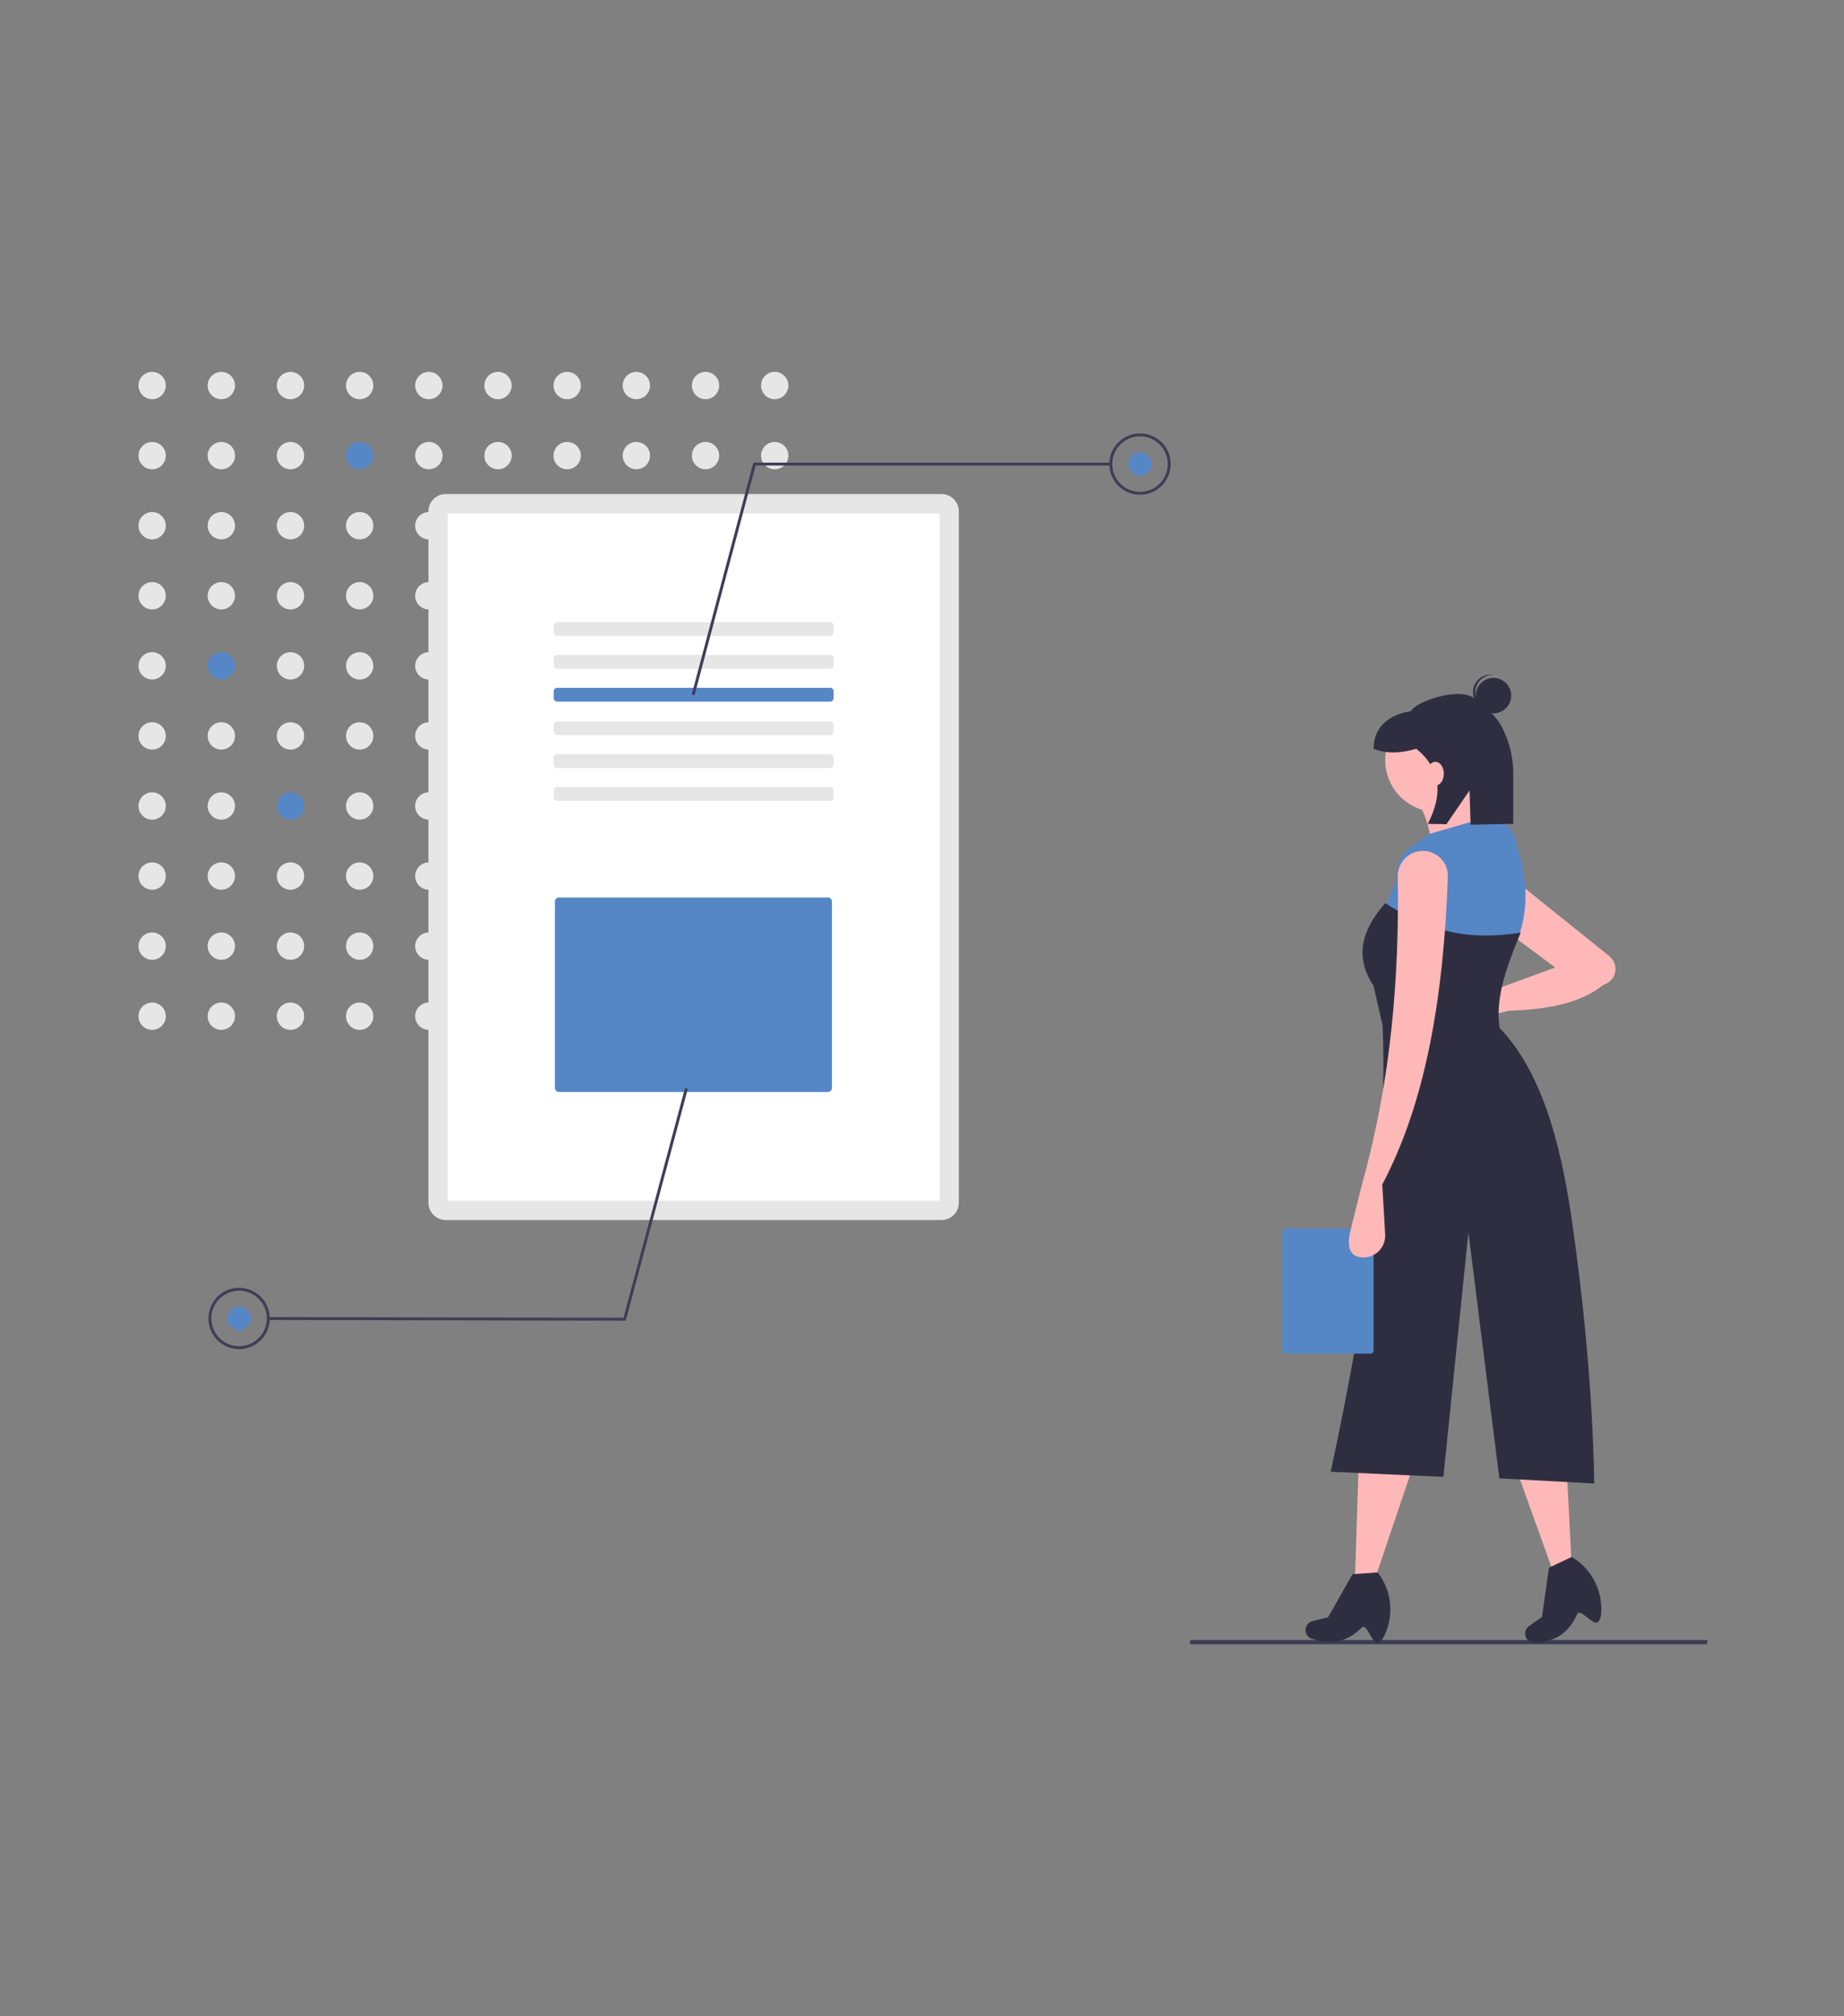 <svg width="506" height="553" viewBox="0 0 506 553" fill="none" xmlns="http://www.w3.org/2000/svg">
<rect x="0" y="0" width="506" height="553" fill="#808080" stroke="none"/>
<g clip-path="url(#clip0_2263_14370)">
<path d="M468.392 451H326.541V449.841H468.602L468.392 451Z" fill="#3F3D56"/>
<path d="M41.75 109.5C43.821 109.5 45.5 107.821 45.5 105.75C45.5 103.679 43.821 102 41.75 102C39.679 102 38 103.679 38 105.75C38 107.821 39.679 109.5 41.75 109.5Z" fill="#E6E6E6"/>
<path d="M60.732 109.5C62.803 109.5 64.482 107.821 64.482 105.75C64.482 103.679 62.803 102 60.732 102C58.661 102 56.982 103.679 56.982 105.75C56.982 107.821 58.661 109.5 60.732 109.5Z" fill="#E6E6E6"/>
<path d="M79.713 109.5C81.784 109.5 83.463 107.821 83.463 105.75C83.463 103.679 81.784 102 79.713 102C77.642 102 75.963 103.679 75.963 105.75C75.963 107.821 77.642 109.5 79.713 109.5Z" fill="#E6E6E6"/>
<path d="M98.693 109.5C100.764 109.5 102.443 107.821 102.443 105.75C102.443 103.679 100.764 102 98.693 102C96.622 102 94.943 103.679 94.943 105.75C94.943 107.821 96.622 109.5 98.693 109.5Z" fill="#E6E6E6"/>
<path d="M117.676 109.5C119.747 109.5 121.425 107.821 121.425 105.75C121.425 103.679 119.747 102 117.676 102C115.605 102 113.926 103.679 113.926 105.75C113.926 107.821 115.605 109.5 117.676 109.5Z" fill="#E6E6E6"/>
<path d="M136.658 109.5C138.729 109.5 140.408 107.821 140.408 105.75C140.408 103.679 138.729 102 136.658 102C134.587 102 132.908 103.679 132.908 105.75C132.908 107.821 134.587 109.5 136.658 109.5Z" fill="#E6E6E6"/>
<path d="M155.639 109.5C157.709 109.5 159.388 107.821 159.388 105.75C159.388 103.679 157.709 102 155.639 102C153.568 102 151.889 103.679 151.889 105.75C151.889 107.821 153.568 109.5 155.639 109.5Z" fill="#E6E6E6"/>
<path d="M174.619 109.5C176.69 109.5 178.369 107.821 178.369 105.75C178.369 103.679 176.69 102 174.619 102C172.548 102 170.869 103.679 170.869 105.75C170.869 107.821 172.548 109.5 174.619 109.5Z" fill="#E6E6E6"/>
<path d="M193.603 109.5C195.674 109.5 197.353 107.821 197.353 105.75C197.353 103.679 195.674 102 193.603 102C191.532 102 189.854 103.679 189.854 105.75C189.854 107.821 191.532 109.5 193.603 109.5Z" fill="#E6E6E6"/>
<path d="M212.584 109.5C214.655 109.5 216.334 107.821 216.334 105.75C216.334 103.679 214.655 102 212.584 102C210.513 102 208.834 103.679 208.834 105.75C208.834 107.821 210.513 109.5 212.584 109.5Z" fill="#E6E6E6"/>
<path d="M41.75 128.72C43.821 128.72 45.5 127.041 45.5 124.97C45.5 122.899 43.821 121.22 41.75 121.22C39.679 121.22 38 122.899 38 124.97C38 127.041 39.679 128.72 41.75 128.72Z" fill="#E6E6E6"/>
<path d="M60.732 128.72C62.803 128.72 64.482 127.041 64.482 124.97C64.482 122.899 62.803 121.22 60.732 121.22C58.661 121.22 56.982 122.899 56.982 124.97C56.982 127.041 58.661 128.72 60.732 128.72Z" fill="#E6E6E6"/>
<path d="M79.713 128.72C81.784 128.72 83.463 127.041 83.463 124.97C83.463 122.899 81.784 121.22 79.713 121.22C77.642 121.22 75.963 122.899 75.963 124.97C75.963 127.041 77.642 128.72 79.713 128.72Z" fill="#E6E6E6"/>
<path d="M98.693 128.72C100.764 128.72 102.443 127.041 102.443 124.97C102.443 122.899 100.764 121.22 98.693 121.22C96.622 121.22 94.943 122.899 94.943 124.97C94.943 127.041 96.622 128.72 98.693 128.72Z" fill="#5587C6"/>
<path d="M117.676 128.72C119.747 128.72 121.425 127.041 121.425 124.97C121.425 122.899 119.747 121.22 117.676 121.22C115.605 121.22 113.926 122.899 113.926 124.97C113.926 127.041 115.605 128.72 117.676 128.72Z" fill="#E6E6E6"/>
<path d="M136.658 128.72C138.729 128.72 140.408 127.041 140.408 124.97C140.408 122.899 138.729 121.22 136.658 121.22C134.587 121.22 132.908 122.899 132.908 124.97C132.908 127.041 134.587 128.72 136.658 128.72Z" fill="#E6E6E6"/>
<path d="M155.639 128.72C157.709 128.72 159.388 127.041 159.388 124.97C159.388 122.899 157.709 121.22 155.639 121.22C153.568 121.22 151.889 122.899 151.889 124.97C151.889 127.041 153.568 128.72 155.639 128.72Z" fill="#E6E6E6"/>
<path d="M174.619 128.72C176.69 128.72 178.369 127.041 178.369 124.97C178.369 122.899 176.69 121.22 174.619 121.22C172.548 121.22 170.869 122.899 170.869 124.97C170.869 127.041 172.548 128.72 174.619 128.72Z" fill="#E6E6E6"/>
<path d="M193.603 128.72C195.674 128.72 197.353 127.041 197.353 124.97C197.353 122.899 195.674 121.22 193.603 121.22C191.532 121.22 189.854 122.899 189.854 124.97C189.854 127.041 191.532 128.72 193.603 128.72Z" fill="#E6E6E6"/>
<path d="M212.584 128.72C214.655 128.72 216.334 127.041 216.334 124.97C216.334 122.899 214.655 121.22 212.584 121.22C210.513 121.22 208.834 122.899 208.834 124.97C208.834 127.041 210.513 128.72 212.584 128.72Z" fill="#E6E6E6"/>
<path d="M41.75 147.94C43.821 147.94 45.5 146.261 45.5 144.19C45.5 142.119 43.821 140.44 41.75 140.44C39.679 140.44 38 142.119 38 144.19C38 146.261 39.679 147.94 41.75 147.94Z" fill="#E6E6E6"/>
<path d="M60.732 147.94C62.803 147.94 64.482 146.261 64.482 144.19C64.482 142.119 62.803 140.44 60.732 140.44C58.661 140.44 56.982 142.119 56.982 144.19C56.982 146.261 58.661 147.94 60.732 147.94Z" fill="#E6E6E6"/>
<path d="M79.713 147.94C81.784 147.94 83.463 146.261 83.463 144.19C83.463 142.119 81.784 140.44 79.713 140.44C77.642 140.44 75.963 142.119 75.963 144.19C75.963 146.261 77.642 147.94 79.713 147.94Z" fill="#E6E6E6"/>
<path d="M98.693 147.94C100.764 147.94 102.443 146.261 102.443 144.19C102.443 142.119 100.764 140.44 98.693 140.44C96.622 140.44 94.943 142.119 94.943 144.19C94.943 146.261 96.622 147.94 98.693 147.94Z" fill="#E6E6E6"/>
<path d="M117.676 147.94C119.747 147.94 121.425 146.261 121.425 144.19C121.425 142.119 119.747 140.44 117.676 140.44C115.605 140.44 113.926 142.119 113.926 144.19C113.926 146.261 115.605 147.94 117.676 147.94Z" fill="#E6E6E6"/>
<path d="M136.658 147.94C138.729 147.94 140.408 146.261 140.408 144.19C140.408 142.119 138.729 140.44 136.658 140.44C134.587 140.44 132.908 142.119 132.908 144.19C132.908 146.261 134.587 147.94 136.658 147.94Z" fill="#E6E6E6"/>
<path d="M155.639 147.94C157.709 147.94 159.388 146.261 159.388 144.19C159.388 142.119 157.709 140.44 155.639 140.44C153.568 140.44 151.889 142.119 151.889 144.19C151.889 146.261 153.568 147.94 155.639 147.94Z" fill="#E6E6E6"/>
<path d="M174.619 147.94C176.69 147.94 178.369 146.261 178.369 144.19C178.369 142.119 176.69 140.44 174.619 140.44C172.548 140.44 170.869 142.119 170.869 144.19C170.869 146.261 172.548 147.94 174.619 147.94Z" fill="#E6E6E6"/>
<path d="M193.603 147.94C195.674 147.94 197.353 146.261 197.353 144.19C197.353 142.119 195.674 140.44 193.603 140.44C191.532 140.44 189.854 142.119 189.854 144.19C189.854 146.261 191.532 147.94 193.603 147.94Z" fill="#E6E6E6"/>
<path d="M212.584 147.94C214.655 147.94 216.334 146.261 216.334 144.19C216.334 142.119 214.655 140.44 212.584 140.44C210.513 140.44 208.834 142.119 208.834 144.19C208.834 146.261 210.513 147.94 212.584 147.94Z" fill="#E6E6E6"/>
<path d="M41.75 167.16C43.821 167.16 45.5 165.481 45.5 163.41C45.5 161.339 43.821 159.66 41.75 159.66C39.679 159.66 38 161.339 38 163.41C38 165.481 39.679 167.16 41.75 167.16Z" fill="#E6E6E6"/>
<path d="M60.732 167.16C62.803 167.16 64.482 165.481 64.482 163.41C64.482 161.339 62.803 159.66 60.732 159.66C58.661 159.66 56.982 161.339 56.982 163.41C56.982 165.481 58.661 167.16 60.732 167.16Z" fill="#E6E6E6"/>
<path d="M79.713 167.16C81.784 167.16 83.463 165.481 83.463 163.41C83.463 161.339 81.784 159.66 79.713 159.66C77.642 159.66 75.963 161.339 75.963 163.41C75.963 165.481 77.642 167.16 79.713 167.16Z" fill="#E6E6E6"/>
<path d="M98.693 167.16C100.764 167.16 102.443 165.481 102.443 163.41C102.443 161.339 100.764 159.66 98.693 159.66C96.622 159.66 94.943 161.339 94.943 163.41C94.943 165.481 96.622 167.16 98.693 167.16Z" fill="#E6E6E6"/>
<path d="M117.676 167.16C119.747 167.16 121.425 165.481 121.425 163.41C121.425 161.339 119.747 159.66 117.676 159.66C115.605 159.66 113.926 161.339 113.926 163.41C113.926 165.481 115.605 167.16 117.676 167.16Z" fill="#E6E6E6"/>
<path d="M136.658 167.16C138.729 167.16 140.408 165.481 140.408 163.41C140.408 161.339 138.729 159.66 136.658 159.66C134.587 159.66 132.908 161.339 132.908 163.41C132.908 165.481 134.587 167.16 136.658 167.16Z" fill="#E6E6E6"/>
<path d="M155.639 167.16C157.709 167.16 159.388 165.481 159.388 163.41C159.388 161.339 157.709 159.66 155.639 159.66C153.568 159.66 151.889 161.339 151.889 163.41C151.889 165.481 153.568 167.16 155.639 167.16Z" fill="#E6E6E6"/>
<path d="M174.619 167.16C176.69 167.16 178.369 165.481 178.369 163.41C178.369 161.339 176.69 159.66 174.619 159.66C172.548 159.66 170.869 161.339 170.869 163.41C170.869 165.481 172.548 167.16 174.619 167.16Z" fill="#E6E6E6"/>
<path d="M193.603 167.16C195.674 167.16 197.353 165.481 197.353 163.41C197.353 161.339 195.674 159.66 193.603 159.66C191.532 159.66 189.854 161.339 189.854 163.41C189.854 165.481 191.532 167.16 193.603 167.16Z" fill="#E6E6E6"/>
<path d="M212.584 167.16C214.655 167.16 216.334 165.481 216.334 163.41C216.334 161.339 214.655 159.66 212.584 159.66C210.513 159.66 208.834 161.339 208.834 163.41C208.834 165.481 210.513 167.16 212.584 167.16Z" fill="#E6E6E6"/>
<path d="M41.75 186.38C43.821 186.38 45.5 184.701 45.5 182.63C45.5 180.559 43.821 178.88 41.75 178.88C39.679 178.88 38 180.559 38 182.63C38 184.701 39.679 186.38 41.75 186.38Z" fill="#E6E6E6"/>
<path d="M60.732 186.38C62.803 186.38 64.482 184.701 64.482 182.63C64.482 180.559 62.803 178.88 60.732 178.88C58.661 178.88 56.982 180.559 56.982 182.63C56.982 184.701 58.661 186.38 60.732 186.38Z" fill="#5587C6"/>
<path d="M79.713 186.38C81.784 186.38 83.463 184.701 83.463 182.63C83.463 180.559 81.784 178.88 79.713 178.88C77.642 178.88 75.963 180.559 75.963 182.63C75.963 184.701 77.642 186.38 79.713 186.38Z" fill="#E6E6E6"/>
<path d="M98.693 186.38C100.764 186.38 102.443 184.701 102.443 182.63C102.443 180.559 100.764 178.88 98.693 178.88C96.622 178.88 94.943 180.559 94.943 182.63C94.943 184.701 96.622 186.38 98.693 186.38Z" fill="#E6E6E6"/>
<path d="M117.676 186.38C119.747 186.38 121.425 184.701 121.425 182.63C121.425 180.559 119.747 178.88 117.676 178.88C115.605 178.88 113.926 180.559 113.926 182.63C113.926 184.701 115.605 186.38 117.676 186.38Z" fill="#E6E6E6"/>
<path d="M136.658 186.38C138.729 186.38 140.408 184.701 140.408 182.63C140.408 180.559 138.729 178.88 136.658 178.88C134.587 178.88 132.908 180.559 132.908 182.63C132.908 184.701 134.587 186.38 136.658 186.38Z" fill="#E6E6E6"/>
<path d="M155.639 186.38C157.709 186.38 159.388 184.701 159.388 182.63C159.388 180.559 157.709 178.88 155.639 178.88C153.568 178.88 151.889 180.559 151.889 182.63C151.889 184.701 153.568 186.38 155.639 186.38Z" fill="#E6E6E6"/>
<path d="M174.619 186.38C176.69 186.38 178.369 184.701 178.369 182.63C178.369 180.559 176.69 178.88 174.619 178.88C172.548 178.88 170.869 180.559 170.869 182.63C170.869 184.701 172.548 186.38 174.619 186.38Z" fill="#E6E6E6"/>
<path d="M193.603 186.38C195.674 186.38 197.353 184.701 197.353 182.63C197.353 180.559 195.674 178.88 193.603 178.88C191.532 178.88 189.854 180.559 189.854 182.63C189.854 184.701 191.532 186.38 193.603 186.38Z" fill="#E6E6E6"/>
<path d="M212.584 186.38C214.655 186.38 216.334 184.701 216.334 182.63C216.334 180.559 214.655 178.88 212.584 178.88C210.513 178.88 208.834 180.559 208.834 182.63C208.834 184.701 210.513 186.38 212.584 186.38Z" fill="#E6E6E6"/>
<path d="M41.75 205.599C43.821 205.599 45.5 203.921 45.5 201.85C45.5 199.779 43.821 198.1 41.75 198.1C39.679 198.1 38 199.779 38 201.85C38 203.921 39.679 205.599 41.75 205.599Z" fill="#E6E6E6"/>
<path d="M60.732 205.599C62.803 205.599 64.482 203.921 64.482 201.85C64.482 199.779 62.803 198.1 60.732 198.1C58.661 198.1 56.982 199.779 56.982 201.85C56.982 203.921 58.661 205.599 60.732 205.599Z" fill="#E6E6E6"/>
<path d="M79.713 205.599C81.784 205.599 83.463 203.921 83.463 201.85C83.463 199.779 81.784 198.1 79.713 198.1C77.642 198.1 75.963 199.779 75.963 201.85C75.963 203.921 77.642 205.599 79.713 205.599Z" fill="#E6E6E6"/>
<path d="M98.693 205.599C100.764 205.599 102.443 203.921 102.443 201.85C102.443 199.779 100.764 198.1 98.693 198.1C96.622 198.1 94.943 199.779 94.943 201.85C94.943 203.921 96.622 205.599 98.693 205.599Z" fill="#E6E6E6"/>
<path d="M117.676 205.599C119.747 205.599 121.425 203.921 121.425 201.85C121.425 199.779 119.747 198.1 117.676 198.1C115.605 198.1 113.926 199.779 113.926 201.85C113.926 203.921 115.605 205.599 117.676 205.599Z" fill="#E6E6E6"/>
<path d="M136.658 205.599C138.729 205.599 140.408 203.921 140.408 201.85C140.408 199.779 138.729 198.1 136.658 198.1C134.587 198.1 132.908 199.779 132.908 201.85C132.908 203.921 134.587 205.599 136.658 205.599Z" fill="#E6E6E6"/>
<path d="M155.639 205.599C157.709 205.599 159.388 203.921 159.388 201.85C159.388 199.779 157.709 198.1 155.639 198.1C153.568 198.1 151.889 199.779 151.889 201.85C151.889 203.921 153.568 205.599 155.639 205.599Z" fill="#E6E6E6"/>
<path d="M174.619 205.599C176.69 205.599 178.369 203.921 178.369 201.85C178.369 199.779 176.69 198.1 174.619 198.1C172.548 198.1 170.869 199.779 170.869 201.85C170.869 203.921 172.548 205.599 174.619 205.599Z" fill="#E6E6E6"/>
<path d="M193.603 205.599C195.674 205.599 197.353 203.921 197.353 201.85C197.353 199.779 195.674 198.1 193.603 198.1C191.532 198.1 189.854 199.779 189.854 201.85C189.854 203.921 191.532 205.599 193.603 205.599Z" fill="#E6E6E6"/>
<path d="M212.584 205.599C214.655 205.599 216.334 203.921 216.334 201.85C216.334 199.779 214.655 198.1 212.584 198.1C210.513 198.1 208.834 199.779 208.834 201.85C208.834 203.921 210.513 205.599 212.584 205.599Z" fill="#E6E6E6"/>
<path d="M41.75 224.819C43.821 224.819 45.5 223.141 45.5 221.07C45.5 218.999 43.821 217.32 41.75 217.32C39.679 217.32 38 218.999 38 221.07C38 223.141 39.679 224.819 41.75 224.819Z" fill="#E6E6E6"/>
<path d="M60.732 224.819C62.803 224.819 64.482 223.141 64.482 221.07C64.482 218.999 62.803 217.32 60.732 217.32C58.661 217.32 56.982 218.999 56.982 221.07C56.982 223.141 58.661 224.819 60.732 224.819Z" fill="#E6E6E6"/>
<path d="M79.713 224.819C81.784 224.819 83.463 223.141 83.463 221.07C83.463 218.999 81.784 217.32 79.713 217.32C77.642 217.32 75.963 218.999 75.963 221.07C75.963 223.141 77.642 224.819 79.713 224.819Z" fill="#5587C6"/>
<path d="M98.693 224.819C100.764 224.819 102.443 223.141 102.443 221.07C102.443 218.999 100.764 217.32 98.693 217.32C96.622 217.32 94.943 218.999 94.943 221.07C94.943 223.141 96.622 224.819 98.693 224.819Z" fill="#E6E6E6"/>
<path d="M117.676 224.819C119.747 224.819 121.425 223.141 121.425 221.07C121.425 218.999 119.747 217.32 117.676 217.32C115.605 217.32 113.926 218.999 113.926 221.07C113.926 223.141 115.605 224.819 117.676 224.819Z" fill="#E6E6E6"/>
<path d="M136.658 224.819C138.729 224.819 140.408 223.141 140.408 221.07C140.408 218.999 138.729 217.32 136.658 217.32C134.587 217.32 132.908 218.999 132.908 221.07C132.908 223.141 134.587 224.819 136.658 224.819Z" fill="#E6E6E6"/>
<path d="M155.639 224.819C157.709 224.819 159.388 223.141 159.388 221.07C159.388 218.999 157.709 217.32 155.639 217.32C153.568 217.32 151.889 218.999 151.889 221.07C151.889 223.141 153.568 224.819 155.639 224.819Z" fill="#E6E6E6"/>
<path d="M174.619 224.819C176.69 224.819 178.369 223.141 178.369 221.07C178.369 218.999 176.69 217.32 174.619 217.32C172.548 217.32 170.869 218.999 170.869 221.07C170.869 223.141 172.548 224.819 174.619 224.819Z" fill="#E6E6E6"/>
<path d="M193.603 224.819C195.674 224.819 197.353 223.141 197.353 221.07C197.353 218.999 195.674 217.32 193.603 217.32C191.532 217.32 189.854 218.999 189.854 221.07C189.854 223.141 191.532 224.819 193.603 224.819Z" fill="#E6E6E6"/>
<path d="M212.584 224.819C214.655 224.819 216.334 223.141 216.334 221.07C216.334 218.999 214.655 217.32 212.584 217.32C210.513 217.32 208.834 218.999 208.834 221.07C208.834 223.141 210.513 224.819 212.584 224.819Z" fill="#E6E6E6"/>
<path d="M41.75 244.039C43.821 244.039 45.5 242.36 45.5 240.289C45.5 238.218 43.821 236.54 41.75 236.54C39.679 236.54 38 238.218 38 240.289C38 242.36 39.679 244.039 41.75 244.039Z" fill="#E6E6E6"/>
<path d="M60.732 244.039C62.803 244.039 64.482 242.36 64.482 240.289C64.482 238.218 62.803 236.54 60.732 236.54C58.661 236.54 56.982 238.218 56.982 240.289C56.982 242.36 58.661 244.039 60.732 244.039Z" fill="#E6E6E6"/>
<path d="M79.713 244.039C81.784 244.039 83.463 242.36 83.463 240.289C83.463 238.218 81.784 236.54 79.713 236.54C77.642 236.54 75.963 238.218 75.963 240.289C75.963 242.36 77.642 244.039 79.713 244.039Z" fill="#E6E6E6"/>
<path d="M98.693 244.039C100.764 244.039 102.443 242.36 102.443 240.289C102.443 238.218 100.764 236.54 98.693 236.54C96.622 236.54 94.943 238.218 94.943 240.289C94.943 242.36 96.622 244.039 98.693 244.039Z" fill="#E6E6E6"/>
<path d="M117.676 244.039C119.747 244.039 121.425 242.36 121.425 240.289C121.425 238.218 119.747 236.54 117.676 236.54C115.605 236.54 113.926 238.218 113.926 240.289C113.926 242.36 115.605 244.039 117.676 244.039Z" fill="#E6E6E6"/>
<path d="M136.658 244.039C138.729 244.039 140.408 242.36 140.408 240.289C140.408 238.218 138.729 236.54 136.658 236.54C134.587 236.54 132.908 238.218 132.908 240.289C132.908 242.36 134.587 244.039 136.658 244.039Z" fill="#E6E6E6"/>
<path d="M155.639 244.039C157.709 244.039 159.388 242.36 159.388 240.289C159.388 238.218 157.709 236.54 155.639 236.54C153.568 236.54 151.889 238.218 151.889 240.289C151.889 242.36 153.568 244.039 155.639 244.039Z" fill="#E6E6E6"/>
<path d="M174.619 244.039C176.69 244.039 178.369 242.36 178.369 240.289C178.369 238.218 176.69 236.54 174.619 236.54C172.548 236.54 170.869 238.218 170.869 240.289C170.869 242.36 172.548 244.039 174.619 244.039Z" fill="#E6E6E6"/>
<path d="M193.603 244.039C195.674 244.039 197.353 242.36 197.353 240.289C197.353 238.218 195.674 236.54 193.603 236.54C191.532 236.54 189.854 238.218 189.854 240.289C189.854 242.36 191.532 244.039 193.603 244.039Z" fill="#E6E6E6"/>
<path d="M212.584 244.039C214.655 244.039 216.334 242.36 216.334 240.289C216.334 238.218 214.655 236.54 212.584 236.54C210.513 236.54 208.834 238.218 208.834 240.289C208.834 242.36 210.513 244.039 212.584 244.039Z" fill="#E6E6E6"/>
<path d="M41.75 263.259C43.821 263.259 45.5 261.58 45.5 259.509C45.5 257.438 43.821 255.759 41.75 255.759C39.679 255.759 38 257.438 38 259.509C38 261.58 39.679 263.259 41.75 263.259Z" fill="#E6E6E6"/>
<path d="M60.732 263.259C62.803 263.259 64.482 261.58 64.482 259.509C64.482 257.438 62.803 255.759 60.732 255.759C58.661 255.759 56.982 257.438 56.982 259.509C56.982 261.58 58.661 263.259 60.732 263.259Z" fill="#E6E6E6"/>
<path d="M79.713 263.259C81.784 263.259 83.463 261.58 83.463 259.509C83.463 257.438 81.784 255.759 79.713 255.759C77.642 255.759 75.963 257.438 75.963 259.509C75.963 261.58 77.642 263.259 79.713 263.259Z" fill="#E6E6E6"/>
<path d="M98.693 263.259C100.764 263.259 102.443 261.58 102.443 259.509C102.443 257.438 100.764 255.759 98.693 255.759C96.622 255.759 94.943 257.438 94.943 259.509C94.943 261.58 96.622 263.259 98.693 263.259Z" fill="#E6E6E6"/>
<path d="M117.676 263.259C119.747 263.259 121.425 261.58 121.425 259.509C121.425 257.438 119.747 255.759 117.676 255.759C115.605 255.759 113.926 257.438 113.926 259.509C113.926 261.58 115.605 263.259 117.676 263.259Z" fill="#E6E6E6"/>
<path d="M136.658 263.259C138.729 263.259 140.408 261.58 140.408 259.509C140.408 257.438 138.729 255.759 136.658 255.759C134.587 255.759 132.908 257.438 132.908 259.509C132.908 261.58 134.587 263.259 136.658 263.259Z" fill="#E6E6E6"/>
<path d="M155.639 263.259C157.709 263.259 159.388 261.58 159.388 259.509C159.388 257.438 157.709 255.759 155.639 255.759C153.568 255.759 151.889 257.438 151.889 259.509C151.889 261.58 153.568 263.259 155.639 263.259Z" fill="#E6E6E6"/>
<path d="M174.619 263.259C176.69 263.259 178.369 261.58 178.369 259.509C178.369 257.438 176.69 255.759 174.619 255.759C172.548 255.759 170.869 257.438 170.869 259.509C170.869 261.58 172.548 263.259 174.619 263.259Z" fill="#E6E6E6"/>
<path d="M193.603 263.259C195.674 263.259 197.353 261.58 197.353 259.509C197.353 257.438 195.674 255.759 193.603 255.759C191.532 255.759 189.854 257.438 189.854 259.509C189.854 261.58 191.532 263.259 193.603 263.259Z" fill="#E6E6E6"/>
<path d="M212.584 263.259C214.655 263.259 216.334 261.58 216.334 259.509C216.334 257.438 214.655 255.759 212.584 255.759C210.513 255.759 208.834 257.438 208.834 259.509C208.834 261.58 210.513 263.259 212.584 263.259Z" fill="#E6E6E6"/>
<path d="M41.75 282.479C43.821 282.479 45.5 280.8 45.5 278.729C45.5 276.658 43.821 274.979 41.75 274.979C39.679 274.979 38 276.658 38 278.729C38 280.8 39.679 282.479 41.75 282.479Z" fill="#E6E6E6"/>
<path d="M60.732 282.479C62.803 282.479 64.482 280.8 64.482 278.729C64.482 276.658 62.803 274.979 60.732 274.979C58.661 274.979 56.982 276.658 56.982 278.729C56.982 280.8 58.661 282.479 60.732 282.479Z" fill="#E6E6E6"/>
<path d="M79.713 282.479C81.784 282.479 83.463 280.8 83.463 278.729C83.463 276.658 81.784 274.979 79.713 274.979C77.642 274.979 75.963 276.658 75.963 278.729C75.963 280.8 77.642 282.479 79.713 282.479Z" fill="#E6E6E6"/>
<path d="M98.693 282.479C100.764 282.479 102.443 280.8 102.443 278.729C102.443 276.658 100.764 274.979 98.693 274.979C96.622 274.979 94.943 276.658 94.943 278.729C94.943 280.8 96.622 282.479 98.693 282.479Z" fill="#E6E6E6"/>
<path d="M117.676 282.479C119.747 282.479 121.425 280.8 121.425 278.729C121.425 276.658 119.747 274.979 117.676 274.979C115.605 274.979 113.926 276.658 113.926 278.729C113.926 280.8 115.605 282.479 117.676 282.479Z" fill="#E6E6E6"/>
<path d="M136.658 282.479C138.729 282.479 140.408 280.8 140.408 278.729C140.408 276.658 138.729 274.979 136.658 274.979C134.587 274.979 132.908 276.658 132.908 278.729C132.908 280.8 134.587 282.479 136.658 282.479Z" fill="#E6E6E6"/>
<path d="M155.639 282.479C157.709 282.479 159.388 280.8 159.388 278.729C159.388 276.658 157.709 274.979 155.639 274.979C153.568 274.979 151.889 276.658 151.889 278.729C151.889 280.8 153.568 282.479 155.639 282.479Z" fill="#E6E6E6"/>
<path d="M174.619 282.479C176.69 282.479 178.369 280.8 178.369 278.729C178.369 276.658 176.69 274.979 174.619 274.979C172.548 274.979 170.869 276.658 170.869 278.729C170.869 280.8 172.548 282.479 174.619 282.479Z" fill="#E6E6E6"/>
<path d="M193.603 282.479C195.674 282.479 197.353 280.8 197.353 278.729C197.353 276.658 195.674 274.979 193.603 274.979C191.532 274.979 189.854 276.658 189.854 278.729C189.854 280.8 191.532 282.479 193.603 282.479Z" fill="#E6E6E6"/>
<path d="M212.584 282.479C214.655 282.479 216.334 280.8 216.334 278.729C216.334 276.658 214.655 274.979 212.584 274.979C210.513 274.979 208.834 276.658 208.834 278.729C208.834 280.8 210.513 282.479 212.584 282.479Z" fill="#E6E6E6"/>
<path d="M258.368 135.513C259.625 135.513 260.831 136.012 261.72 136.901C262.609 137.79 263.109 138.996 263.109 140.254V329.888C263.109 330.51 262.986 331.127 262.748 331.702C262.51 332.277 262.16 332.8 261.72 333.24C261.28 333.68 260.757 334.029 260.182 334.268C259.607 334.506 258.99 334.628 258.368 334.628H122.305C121.683 334.628 121.066 334.506 120.491 334.268C119.916 334.029 119.393 333.68 118.953 333.24C118.513 332.8 118.164 332.277 117.925 331.702C117.687 331.127 117.564 330.51 117.564 329.888V140.254C117.564 138.996 118.064 137.79 118.953 136.901C119.842 136.012 121.048 135.513 122.305 135.513L258.368 135.513Z" fill="#E6E6E6"/>
<path d="M122.859 329.336H257.818V140.806H122.859V329.336Z" fill="white"/>
<path d="M227.789 170.633C227.914 170.633 228.037 170.658 228.152 170.705C228.267 170.753 228.372 170.823 228.46 170.911C228.548 170.999 228.618 171.103 228.665 171.218C228.713 171.333 228.737 171.457 228.737 171.581V173.478C228.737 173.729 228.637 173.97 228.46 174.148C228.282 174.326 228.041 174.426 227.789 174.426H152.884C152.759 174.426 152.636 174.401 152.521 174.354C152.406 174.306 152.301 174.236 152.213 174.148C152.125 174.06 152.055 173.955 152.008 173.84C151.96 173.725 151.936 173.602 151.936 173.478V171.581C151.936 171.457 151.96 171.333 152.008 171.218C152.055 171.103 152.125 170.999 152.213 170.911C152.301 170.823 152.406 170.753 152.521 170.705C152.636 170.658 152.759 170.633 152.884 170.633H227.789Z" fill="#E6E6E6"/>
<path d="M227.789 179.641C228.041 179.641 228.282 179.741 228.46 179.918C228.637 180.096 228.737 180.337 228.737 180.589V182.485C228.737 182.737 228.637 182.978 228.46 183.156C228.282 183.333 228.041 183.433 227.789 183.433H152.884C152.759 183.433 152.636 183.409 152.521 183.361C152.406 183.314 152.301 183.244 152.213 183.156C152.125 183.068 152.055 182.963 152.008 182.848C151.96 182.733 151.936 182.61 151.936 182.485V180.589C151.936 180.464 151.96 180.341 152.008 180.226C152.055 180.111 152.125 180.006 152.213 179.918C152.301 179.83 152.406 179.761 152.521 179.713C152.636 179.665 152.759 179.641 152.884 179.641H227.789Z" fill="#E6E6E6"/>
<path d="M227.789 188.648C228.041 188.648 228.282 188.748 228.46 188.926C228.637 189.104 228.737 189.345 228.737 189.596V191.493C228.737 191.744 228.637 191.985 228.46 192.163C228.282 192.341 228.041 192.441 227.789 192.441H152.884C152.632 192.441 152.391 192.341 152.213 192.163C152.035 191.985 151.936 191.744 151.936 191.493V189.596C151.936 189.345 152.035 189.104 152.213 188.926C152.391 188.748 152.632 188.648 152.884 188.648H227.789Z" fill="#5587C6"/>
<path d="M227.789 197.853C228.041 197.853 228.282 197.953 228.46 198.131C228.637 198.309 228.737 198.55 228.737 198.801V200.698C228.737 200.949 228.637 201.19 228.46 201.368C228.282 201.546 228.041 201.646 227.789 201.646H152.884C152.759 201.646 152.636 201.621 152.521 201.574C152.406 201.526 152.301 201.456 152.213 201.368C152.125 201.28 152.055 201.175 152.008 201.06C151.96 200.945 151.936 200.822 151.936 200.698V198.801C151.936 198.677 151.96 198.553 152.008 198.438C152.055 198.323 152.125 198.219 152.213 198.131C152.301 198.043 152.406 197.973 152.521 197.925C152.636 197.878 152.759 197.853 152.884 197.853H227.789Z" fill="#E6E6E6"/>
<path d="M227.789 206.861C228.041 206.861 228.282 206.96 228.46 207.138C228.637 207.316 228.737 207.557 228.737 207.809V209.705C228.737 209.83 228.713 209.953 228.665 210.068C228.618 210.183 228.548 210.287 228.46 210.376C228.372 210.464 228.267 210.533 228.152 210.581C228.037 210.629 227.914 210.653 227.789 210.653H152.884C152.759 210.653 152.636 210.629 152.521 210.581C152.406 210.533 152.301 210.464 152.213 210.376C152.125 210.287 152.055 210.183 152.008 210.068C151.96 209.953 151.936 209.83 151.936 209.705V207.809C151.936 207.684 151.96 207.561 152.008 207.446C152.055 207.331 152.125 207.226 152.213 207.138C152.301 207.05 152.406 206.98 152.521 206.933C152.636 206.885 152.759 206.861 152.884 206.861H227.789Z" fill="#E6E6E6"/>
<path d="M227.789 215.868C228.041 215.868 228.282 215.968 228.46 216.146C228.637 216.324 228.737 216.565 228.737 216.816V218.713C228.737 218.964 228.637 219.205 228.46 219.383C228.282 219.561 228.041 219.661 227.789 219.661H152.884C152.632 219.661 152.391 219.561 152.213 219.383C152.035 219.205 151.936 218.964 151.936 218.713V216.816C151.936 216.565 152.035 216.324 152.213 216.146C152.391 215.968 152.632 215.868 152.884 215.868H227.789Z" fill="#E6E6E6"/>
<path d="M153.364 246.169C153.073 246.17 152.793 246.286 152.586 246.492C152.38 246.698 152.264 246.978 152.264 247.27V298.408C152.264 298.699 152.38 298.979 152.586 299.186C152.793 299.392 153.073 299.508 153.364 299.508H227.186C227.477 299.508 227.757 299.392 227.964 299.186C228.17 298.979 228.286 298.699 228.286 298.408V247.27C228.286 246.978 228.17 246.698 227.964 246.492C227.757 246.286 227.477 246.17 227.186 246.169H153.364Z" fill="#5587C6"/>
<path d="M190.584 190.709L189.809 190.503L206.72 126.888H304.809V127.69H207.336L190.584 190.709Z" fill="#3F3D56"/>
<path d="M312.824 135.705C311.159 135.705 309.532 135.211 308.148 134.286C306.764 133.362 305.686 132.047 305.049 130.51C304.412 128.972 304.245 127.28 304.57 125.647C304.895 124.015 305.696 122.515 306.873 121.338C308.05 120.161 309.55 119.36 311.182 119.035C312.815 118.71 314.507 118.877 316.044 119.514C317.582 120.151 318.896 121.23 319.821 122.614C320.746 123.998 321.239 125.625 321.239 127.289C321.237 129.52 320.349 131.659 318.772 133.237C317.194 134.815 315.055 135.702 312.824 135.705ZM312.824 119.675C311.318 119.675 309.846 120.121 308.594 120.958C307.342 121.795 306.366 122.984 305.789 124.375C305.213 125.767 305.062 127.297 305.356 128.774C305.65 130.251 306.375 131.608 307.44 132.673C308.505 133.738 309.861 134.463 311.338 134.757C312.815 135.051 314.346 134.9 315.738 134.324C317.129 133.747 318.318 132.771 319.155 131.519C319.991 130.267 320.438 128.795 320.438 127.289C320.436 125.27 319.633 123.335 318.205 121.908C316.778 120.48 314.843 119.677 312.824 119.675Z" fill="#3F3D56"/>
<path d="M312.825 130.495C314.596 130.495 316.031 129.06 316.031 127.289C316.031 125.518 314.596 124.083 312.825 124.083C311.054 124.083 309.619 125.518 309.619 127.289C309.619 129.06 311.054 130.495 312.825 130.495Z" fill="#5587C6"/>
<path d="M187.962 298.448L188.737 298.655L171.704 362.238L73.615 362.051L73.617 361.249L171.09 361.436L187.962 298.448Z" fill="#3F3D56"/>
<path d="M65.617 353.219C67.282 353.222 68.908 353.719 70.29 354.646C71.672 355.573 72.748 356.89 73.382 358.429C74.016 359.968 74.18 361.66 73.852 363.292C73.524 364.924 72.72 366.422 71.54 367.596C70.361 368.771 68.86 369.57 67.227 369.891C65.594 370.213 63.902 370.043 62.366 369.403C60.829 368.763 59.517 367.682 58.595 366.296C57.673 364.911 57.182 363.283 57.186 361.618C57.192 359.387 58.084 357.25 59.665 355.675C61.245 354.1 63.386 353.217 65.617 353.219ZM65.587 369.248C67.093 369.251 68.566 368.807 69.819 367.973C71.073 367.139 72.051 365.952 72.63 364.561C73.209 363.171 73.363 361.641 73.072 360.163C72.781 358.686 72.058 357.327 70.996 356.261C69.933 355.194 68.577 354.466 67.101 354.169C65.624 353.873 64.093 354.02 62.701 354.594C61.308 355.168 60.117 356.141 59.278 357.392C58.439 358.642 57.99 360.114 57.987 361.62C57.986 363.638 58.785 365.575 60.209 367.005C61.634 368.436 63.568 369.242 65.587 369.248Z" fill="#3F3D56"/>
<path d="M65.602 364.84C67.373 364.84 68.808 363.405 68.808 361.634C68.808 359.864 67.373 358.428 65.602 358.428C63.832 358.428 62.397 359.864 62.397 361.634C62.397 363.405 63.832 364.84 65.602 364.84Z" fill="#5587C6"/>
<path d="M377.48 432.547H371.824L372.834 401.236L387.783 402.043L377.48 432.547Z" fill="#FFB8B8"/>
<path d="M378.253 450.542C376.546 451.321 375.116 445.008 373.675 446.423C369.647 450.382 365.485 451.244 360.108 449.516L359.984 449.495C359.659 449.39 359.359 449.221 359.102 448.998C358.845 448.774 358.636 448.501 358.488 448.194C358.339 447.887 358.255 447.553 358.239 447.213C358.223 446.872 358.277 446.532 358.397 446.213C358.54 445.831 358.774 445.49 359.078 445.218C359.382 444.947 359.748 444.753 360.144 444.654L364.428 443.583L371.154 431.754L378.021 431.29C379.552 433.242 380.62 435.515 381.146 437.939C381.671 440.363 381.64 442.875 381.055 445.285C380.432 447.829 379.47 449.986 378.253 450.542Z" fill="#2F2E41"/>
<path d="M431.218 428.408L425.958 430.489L415.381 401.001L429.579 396.254L431.218 428.408Z" fill="#FFB8B8"/>
<path d="M438.555 444.858C437.254 446.21 433.602 440.866 432.784 442.712C430.494 447.874 426.94 450.207 421.305 450.577L421.181 450.603C420.841 450.626 420.5 450.579 420.179 450.465C419.857 450.352 419.562 450.175 419.311 449.944C419.061 449.713 418.859 449.434 418.719 449.123C418.58 448.812 418.505 448.476 418.498 448.136C418.491 447.728 418.583 447.324 418.766 446.96C418.949 446.596 419.218 446.281 419.55 446.044L423.139 443.472L425.044 429.998L431.258 427.041C433.4 428.293 435.229 430.014 436.61 432.075C437.99 434.135 438.885 436.482 439.227 438.939C439.583 441.533 439.482 443.894 438.555 444.858Z" fill="#2F2E41"/>
<path d="M414.048 277.215L405.364 279.448C404.707 279.617 404.02 279.637 403.355 279.506C402.689 279.375 402.061 279.096 401.517 278.691C400.973 278.286 400.526 277.764 400.21 277.163C399.894 276.563 399.717 275.899 399.691 275.221C399.667 274.598 399.771 273.976 399.998 273.395C400.225 272.814 400.569 272.285 401.009 271.843C401.448 271.4 401.975 271.053 402.554 270.823C403.134 270.593 403.755 270.484 404.379 270.504L412.028 270.751L426.767 265.384L412.836 254.994L414.452 240.45L441.602 262.246C442.086 262.635 442.485 263.119 442.773 263.669C443.062 264.219 443.233 264.823 443.277 265.442C443.352 266.483 443.063 267.517 442.46 268.369C441.857 269.221 440.977 269.837 439.971 270.113C433.609 275.305 424.341 276.895 414.048 277.215Z" fill="#FFB8B8"/>
<path d="M394.25 222.673C402.06 222.673 408.391 216.342 408.391 208.532C408.391 200.723 402.06 194.392 394.25 194.392C386.44 194.392 380.109 200.723 380.109 208.532C380.109 216.342 386.44 222.673 394.25 222.673Z" fill="#FFB8B8"/>
<path d="M411.624 227.925L392.636 235.602C393.193 229.599 391.62 223.592 388.191 218.633L403.948 214.997C403.743 219.809 406.345 224.111 411.624 227.925Z" fill="#FFB8B8"/>
<path d="M415.058 260.853C399.751 262.078 391.378 260.045 378.494 252.57L383.342 241.258C383.099 239.554 383.33 237.817 384.01 236.236C384.69 234.656 385.793 233.293 387.197 232.299L392.231 228.733L407.583 224.289L408.272 224.323C410.314 224.425 412.249 225.269 413.715 226.695C415.18 228.122 416.075 230.033 416.231 232.072C419.567 242.04 419.588 251.674 415.058 260.853Z" fill="#5587C6"/>
<path d="M412.027 284.488L379.302 280.851L376.878 270.347C371.504 262.236 373.85 254.806 380.11 247.722C391.521 255.045 402.112 258.21 417.279 255.802C413.246 265.612 409.521 275.252 412.027 284.488Z" fill="#2F2E41"/>
<path d="M437.479 406.905L411.42 405.491L402.936 338.02L396.067 405.087L365.16 403.673C374.588 359.582 381.138 317.726 379.301 279.235L411.622 282.063C422.576 293.613 428.015 312.05 431.217 333.98C434.419 355.909 436.999 381.331 437.479 406.905Z" fill="#2F2E41"/>
<path d="M409.816 195.659C412.5 195.659 414.676 193.483 414.676 190.799C414.676 188.115 412.5 185.938 409.816 185.938C407.131 185.938 404.955 188.115 404.955 190.799C404.955 193.483 407.131 195.659 409.816 195.659Z" fill="#2F2E41"/>
<path d="M404.808 189.609C404.888 188.376 405.435 187.219 406.337 186.375C407.24 185.531 408.43 185.063 409.666 185.066C409.565 185.053 409.466 185.038 409.364 185.031C408.077 184.949 406.811 185.38 405.843 186.232C404.874 187.083 404.284 188.284 404.201 189.57C404.119 190.856 404.55 192.123 405.402 193.091C406.253 194.059 407.454 194.65 408.74 194.732C408.842 194.739 408.943 194.736 409.044 194.736C407.818 194.581 406.698 193.964 405.91 193.012C405.123 192.059 404.729 190.842 404.808 189.609Z" fill="#2F2E41"/>
<path d="M404.782 191.684C400.448 188.089 388.014 192.659 387.212 195.076C381.35 195.875 376.912 199.295 376.912 205.376C380.397 206.804 384.361 206.628 388.645 205.376C395.475 210.942 395.943 217.939 391.79 225.976L396.9 226.078L403.234 216.821L403.537 226.211L415.251 225.976V212.519C415.289 208.045 414.259 203.626 412.247 199.629C410.421 196.083 407.589 194.012 404.782 191.684Z" fill="#2F2E41"/>
<path d="M393.873 215.46C395.157 215.46 396.197 214.003 396.197 212.206C396.197 210.409 395.157 208.952 393.873 208.952C392.589 208.952 391.549 210.409 391.549 212.206C391.549 214.003 392.589 215.46 393.873 215.46Z" fill="#FFB8B8"/>
<path d="M376.094 337.001C376.311 337.001 376.518 337.087 376.671 337.24C376.824 337.393 376.91 337.601 376.91 337.817V370.464C376.91 370.681 376.824 370.888 376.671 371.042C376.518 371.195 376.311 371.281 376.094 371.281H352.67C352.453 371.281 352.246 371.195 352.093 371.042C351.939 370.888 351.854 370.681 351.854 370.464V337.817C351.854 337.601 351.939 337.393 352.093 337.24C352.246 337.087 352.453 337.001 352.67 337.001H376.094Z" fill="#5587C6"/>
<path d="M379.302 324.889L380.093 338.601C380.144 339.483 379.997 340.366 379.665 341.185C379.332 342.004 378.821 342.739 378.169 343.336C377.516 343.933 376.74 344.377 375.894 344.636C375.049 344.896 374.157 344.963 373.282 344.835C369.798 344.322 369.719 340.916 370.573 337.5L373.827 324.485C381.808 295.867 383.963 267.778 383.559 240.383C383.543 239.454 383.715 238.531 384.065 237.67C384.415 236.81 384.936 236.029 385.596 235.375C386.256 234.721 387.042 234.207 387.906 233.865C388.77 233.524 389.694 233.36 390.623 233.385C391.529 233.412 392.421 233.617 393.247 233.989C394.074 234.362 394.818 234.894 395.438 235.555C396.058 236.216 396.542 236.993 396.86 237.842C397.178 238.691 397.326 239.594 397.294 240.5C396.164 272.669 391.472 301.882 379.302 324.889Z" fill="#FFB8B8"/>
</g>
<defs>
<clipPath id="clip0_2263_14370">
<rect width="430.602" height="349" fill="white" transform="translate(38 102)"/>
</clipPath>
</defs>
</svg>
